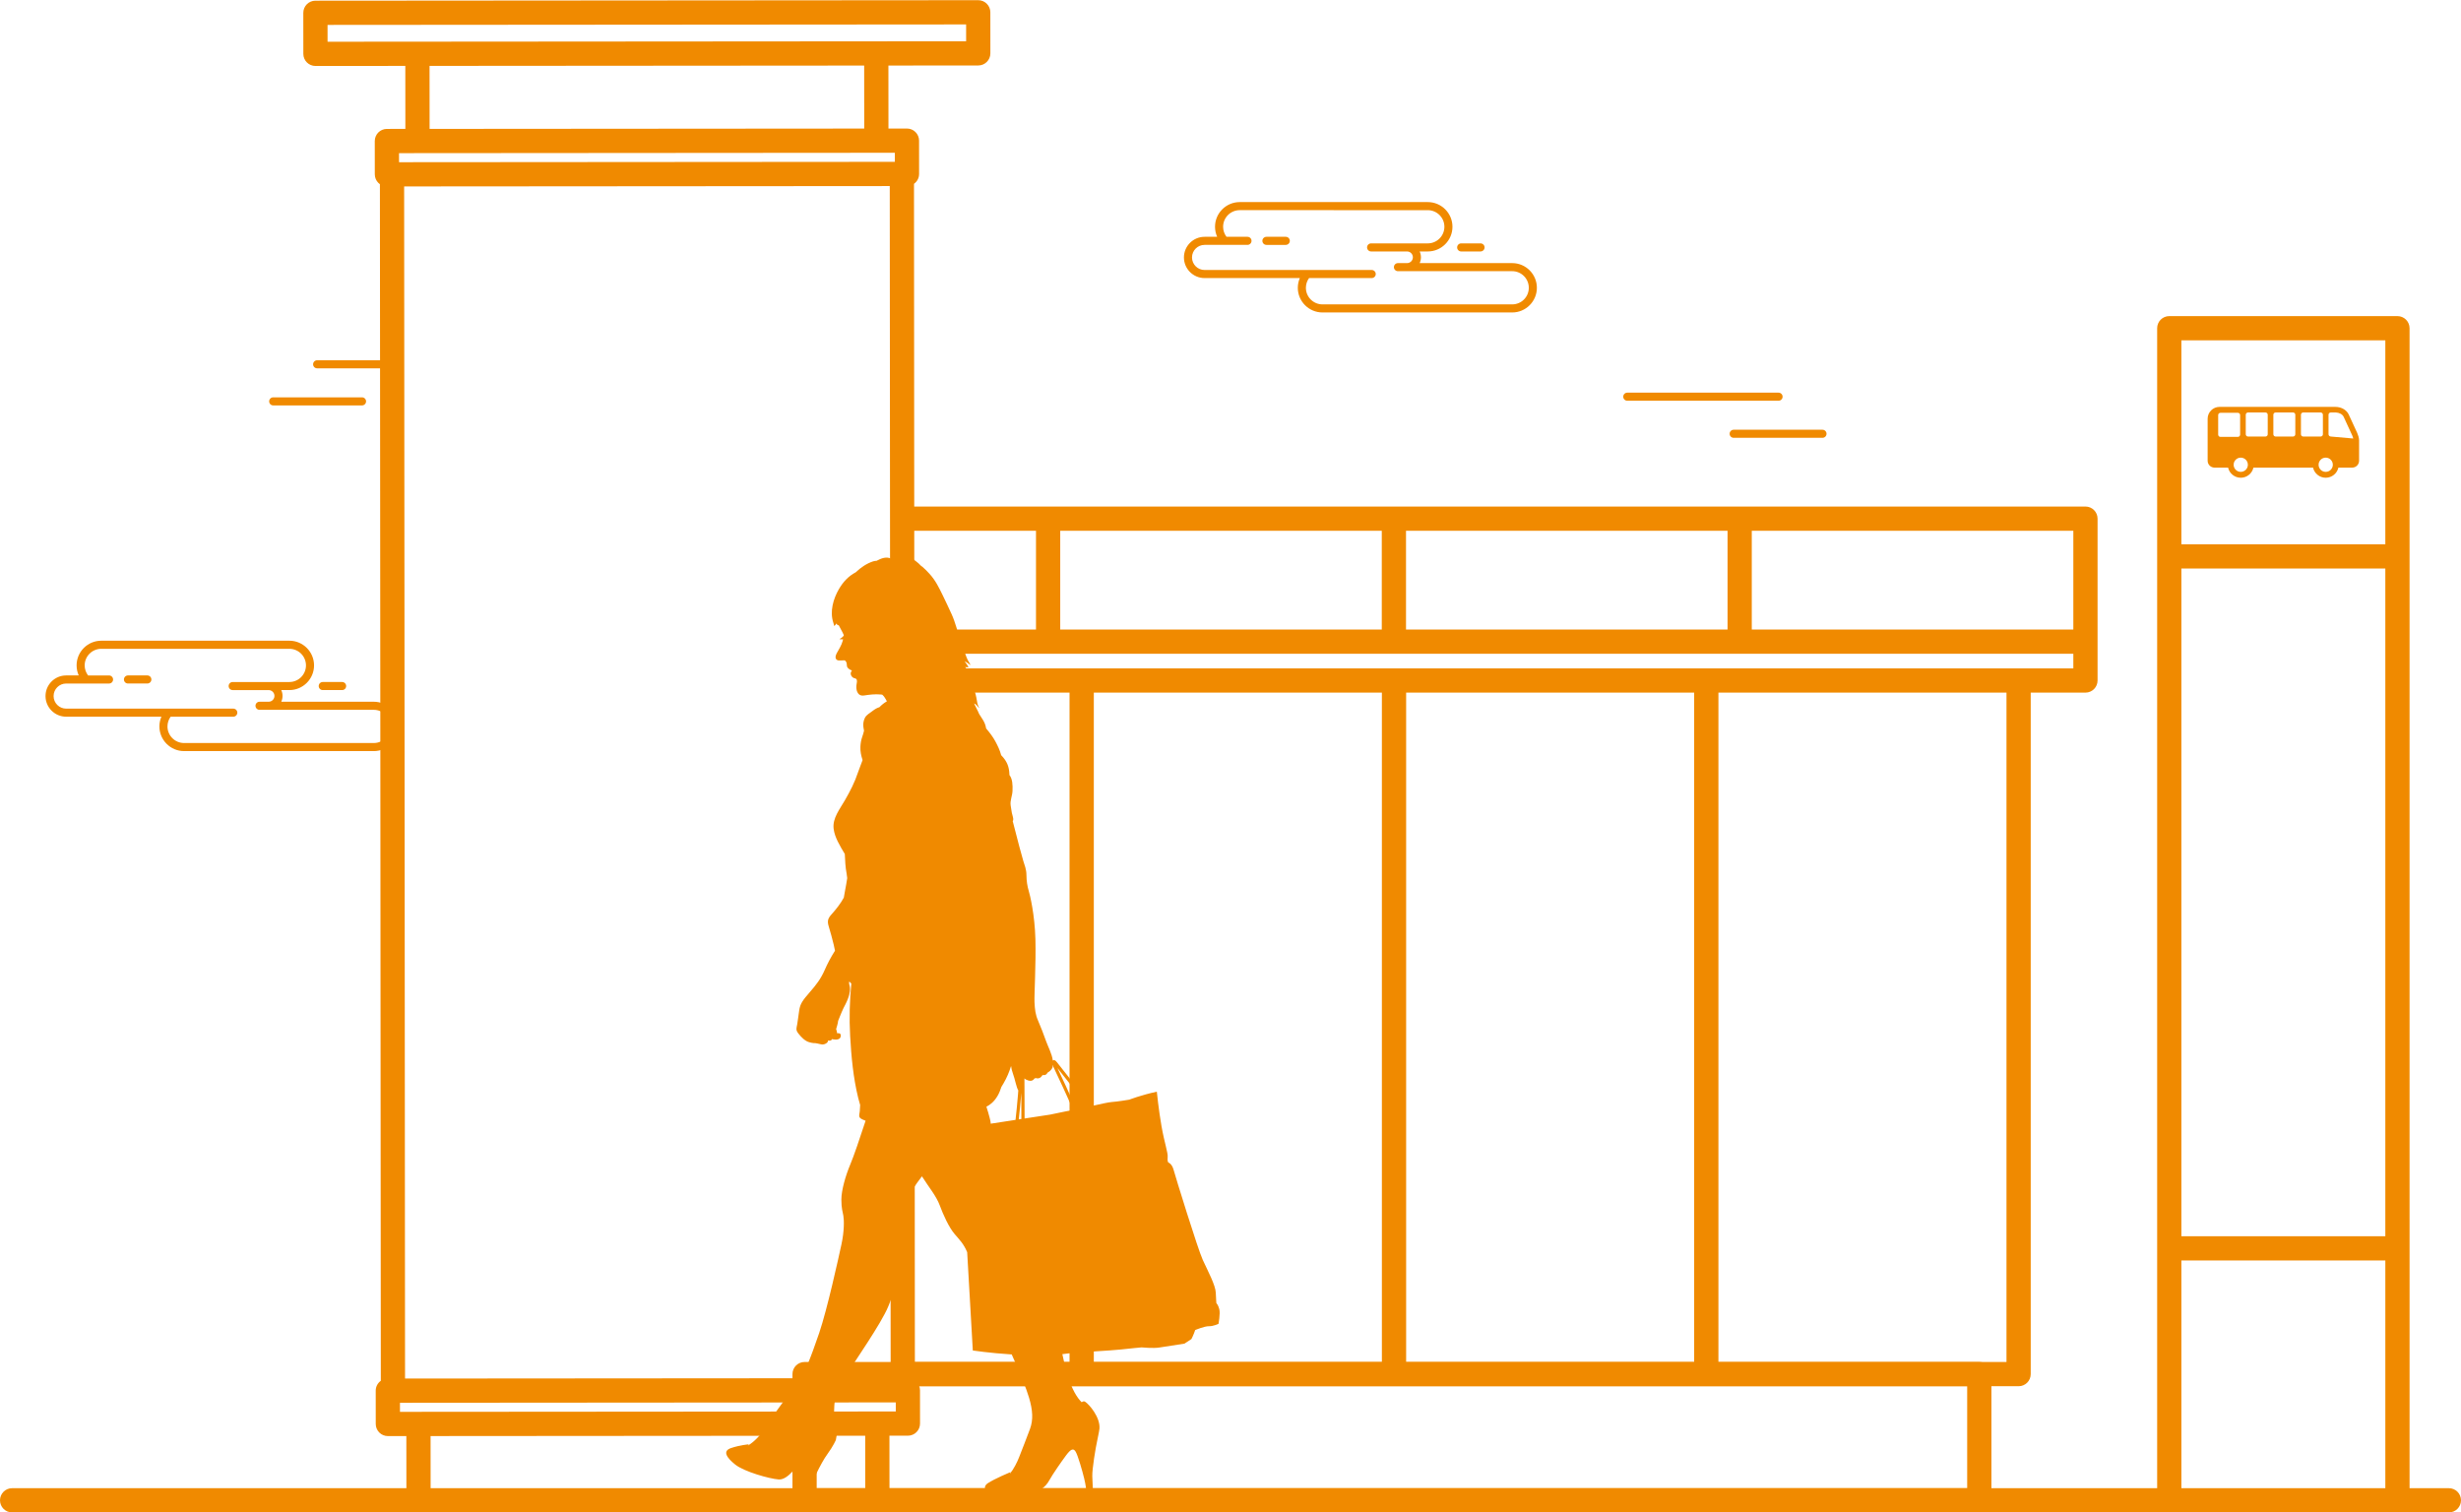 <?xml version="1.0" encoding="utf-8"?>
<!-- Generator: Adobe Illustrator 16.0.3, SVG Export Plug-In . SVG Version: 6.00 Build 0)  -->
<!DOCTYPE svg PUBLIC "-//W3C//DTD SVG 1.1//EN" "http://www.w3.org/Graphics/SVG/1.1/DTD/svg11.dtd">
<svg version="1.1" id="Vrstva_1" xmlns="http://www.w3.org/2000/svg" xmlns:xlink="http://www.w3.org/1999/xlink" x="0px" y="0px"
	 width="585px" height="359.524px" viewBox="118 -144.311 585 359.524" enable-background="new 118 -144.311 585 359.524"
	 xml:space="preserve">
<path fill="#F08A00" d="M588.495,215.213h-279.24c-1.591,0-2.88-1.289-2.88-2.88v-30c0-1.591,1.289-2.88,2.88-2.88h279.24
	c1.591,0,2.88,1.289,2.88,2.88v30C591.375,213.924,590.086,215.213,588.495,215.213z M312.135,209.453h273.48v-24.24h-273.48
	V209.453z"/>
<path fill="#F08A00" d="M206.851,34.236h-45.094c-3.235,0-5.867-2.632-5.867-5.867c0-0.802,0.165-1.587,0.477-2.312h-22.645
	c-2.703,0-4.902-2.2-4.902-4.904c0-2.703,2.199-4.902,4.902-4.902h2.996c-0.334-0.745-0.51-1.556-0.51-2.388
	c0-3.235,2.632-5.866,5.868-5.866h44.708c3.236,0,5.869,2.631,5.869,5.866c0,3.235-2.633,5.867-5.869,5.867h-1.927
	c0.196,0.422,0.305,0.892,0.305,1.387c0,0.494-0.109,0.963-0.305,1.385h21.995c3.234,0,5.865,2.632,5.865,5.867
	S210.085,34.236,206.851,34.236z M158.562,26.058c-0.488,0.671-0.752,1.479-0.752,2.312c0,2.176,1.771,3.947,3.947,3.947h45.094
	c2.176,0,3.945-1.771,3.945-3.947s-1.77-3.947-3.945-3.947h-27.161c-0.53,0-0.96-0.43-0.96-0.96s0.43-0.96,0.96-0.96h2.163
	c0.765,0,1.388-0.621,1.388-1.385c0-0.765-0.623-1.387-1.388-1.387h-8.544c-0.53,0-0.96-0.43-0.96-0.96s0.43-0.96,0.96-0.96h13.474
	c2.178,0,3.949-1.771,3.949-3.947c0-2.176-1.771-3.946-3.949-3.946h-44.708c-2.177,0-3.948,1.771-3.948,3.946
	c0,0.866,0.286,1.7,0.811,2.388h4.983c0.53,0,0.96,0.43,0.96,0.96s-0.43,0.96-0.96,0.96h-10.199c-1.644,0-2.982,1.338-2.982,2.982
	c0,1.646,1.338,2.984,2.982,2.984h39.732c0.53,0,0.96,0.43,0.96,0.96s-0.43,0.96-0.96,0.96H158.562z M199.325,19.73h-4.604
	c-0.53,0-0.96-0.43-0.96-0.96s0.43-0.96,0.96-0.96h4.604c0.53,0,0.96,0.43,0.96,0.96S199.855,19.73,199.325,19.73z M153.025,18.169
	h-4.605c-0.53,0-0.96-0.43-0.96-0.96s0.43-0.96,0.96-0.96h4.605c0.53,0,0.96,0.43,0.96,0.96S153.556,18.169,153.025,18.169z
	 M477.463-70.034h-45.095c-3.235,0-5.867-2.631-5.867-5.864c0-0.801,0.165-1.586,0.478-2.311h-22.641
	c-2.706,0-4.907-2.2-4.907-4.905s2.201-4.905,4.907-4.905h2.994c-0.333-0.745-0.509-1.555-0.509-2.387
	c0-3.235,2.632-5.867,5.867-5.867h44.705c3.235,0,5.867,2.632,5.867,5.867c0,3.236-2.632,5.868-5.867,5.868h-1.929
	c0.195,0.422,0.305,0.892,0.305,1.387c0,0.494-0.108,0.962-0.304,1.383h21.995c3.234,0,5.866,2.632,5.866,5.867
	C483.329-72.665,480.697-70.034,477.463-70.034z M429.175-78.209c-0.488,0.674-0.754,1.479-0.754,2.308
	c0,2.178,1.771,3.947,3.947,3.947h45.095c2.176,0,3.946-1.77,3.946-3.944c0-2.179-1.771-3.95-3.946-3.95h-27.16
	c-0.53,0-0.96-0.43-0.96-0.96s0.43-0.96,0.96-0.96h2.166c0.763,0,1.383-0.621,1.383-1.383c0-0.765-0.62-1.387-1.383-1.387h-8.545
	c-0.53,0-0.96-0.43-0.96-0.96s0.43-0.96,0.96-0.96h13.472c2.177,0,3.947-1.771,3.947-3.948c0-2.176-1.771-3.947-3.947-3.947H412.69
	c-2.177,0-3.947,1.771-3.947,3.947c0,0.867,0.284,1.701,0.809,2.387h4.985c0.53,0,0.96,0.43,0.96,0.96s-0.43,0.96-0.96,0.96h-5.423
	c-0.004,0-0.008,0-0.014,0h-4.763c-1.647,0-2.987,1.338-2.987,2.983c0,1.647,1.34,2.987,2.987,2.987h39.729
	c0.53,0,0.96,0.43,0.96,0.96s-0.43,0.96-0.96,0.96H429.175z M469.937-84.536h-4.603c-0.53,0-0.96-0.43-0.96-0.96
	s0.43-0.96,0.96-0.96h4.603c0.53,0,0.96,0.43,0.96,0.96S470.467-84.536,469.937-84.536z M423.642-86.099h-4.603
	c-0.53,0-0.96-0.43-0.96-0.96s0.43-0.96,0.96-0.96h4.603c0.53,0,0.96,0.43,0.96,0.96S424.172-86.099,423.642-86.099z"/>
<path fill="#F08A00" d="M700.12,215.213H120.88c-1.591,0-2.88-1.289-2.88-2.88s1.289-2.88,2.88-2.88h579.24
	c1.591,0,2.88,1.289,2.88,2.88S701.711,215.213,700.12,215.213z"/>
<path fill="#F08A00" d="M551.221-40.236h-21.115c-0.53,0-0.96-0.43-0.96-0.96s0.43-0.96,0.96-0.96h21.115
	c0.53,0,0.96,0.43,0.96,0.96S551.751-40.236,551.221-40.236z M204.057-47.939h-21.115c-0.53,0-0.96-0.43-0.96-0.96
	s0.43-0.96,0.96-0.96h21.115c0.53,0,0.96,0.43,0.96,0.96S204.587-47.939,204.057-47.939z M540.776-49.051h-35.959
	c-0.53,0-0.96-0.43-0.96-0.96s0.43-0.96,0.96-0.96h35.959c0.53,0,0.96,0.43,0.96,0.96S541.307-49.051,540.776-49.051z M211-56.754
	h-17.614c-0.53,0-0.96-0.43-0.96-0.96s0.43-0.96,0.96-0.96H211c0.53,0,0.96,0.43,0.96,0.96S211.53-56.754,211-56.754z"/>
<path fill="#F08A00" d="M613.728-23.901H332.486v5.76h31.779V5.333h-31.779v5.766h278.361v3.475h-13.009H332.486v5.76h39.754v159.12
	h-39.754v5.76h42.634c0.004,0,0.006,0,0.01,0h222.709c1.591,0,2.88-1.289,2.88-2.88v-162h13.009c1.591,0,2.88-1.289,2.88-2.88
	v-38.475C616.607-22.612,615.318-23.901,613.728-23.901z M446.484,179.453H378.01V20.333h68.475V179.453z M520.719,179.453H452.25
	V20.333h68.469V179.453z M594.959,179.453h-68.475V20.333h68.475V179.453z M446.46,5.333h-76.435v-23.475h76.435V5.333z
	 M528.653,5.333H452.22v-23.475h76.434V5.333z M610.848,5.333h-76.435v-23.475h76.435V5.333z"/>
<path fill="#F08A00" d="M217.484,215.358c-0.763,0-1.495-0.303-2.035-0.842c-0.54-0.54-0.845-1.272-0.845-2.036l-0.012-15.418
	l-4.393,0.003c0,0-0.001,0-0.002,0c-0.763,0-1.495-0.303-2.035-0.842c-0.54-0.54-0.845-1.272-0.845-2.036l-0.006-7.914
	c-0.001-0.969,0.477-1.826,1.21-2.349l-0.214-284.446c-0.131-0.093-0.254-0.196-0.369-0.311c-0.54-0.54-0.845-1.272-0.845-2.036
	l-0.006-7.914c-0.001-1.59,1.287-2.881,2.878-2.882l4.393-0.003l-0.012-14.977l-21.359,0.016c-0.001,0-0.002,0-0.002,0
	c-1.59,0-2.879-1.288-2.88-2.877l-0.007-9.76c0-0.764,0.302-1.497,0.842-2.037s1.272-0.844,2.036-0.845l157.554-0.119
	c0,0,0.001,0,0.002,0c0.763,0,1.495,0.303,2.035,0.842c0.54,0.54,0.845,1.272,0.845,2.036l0.007,9.759
	c0.001,1.59-1.287,2.881-2.878,2.882l-21.359,0.016l0.012,14.978l4.392-0.004c0.001,0,0.002,0,0.003,0
	c0.763,0,1.495,0.303,2.035,0.842c0.54,0.54,0.845,1.272,0.845,2.036l0.006,7.914c0.001,0.969-0.478,1.827-1.211,2.35l0.214,284.444
	c0.131,0.093,0.255,0.197,0.37,0.312c0.54,0.54,0.844,1.272,0.845,2.036l0.006,7.914c0.001,1.591-1.287,2.881-2.878,2.882
	l-4.393,0.004l0.012,15.418c0.001,1.591-1.287,2.881-2.878,2.882l-109.075,0.082C217.485,215.358,217.485,215.358,217.484,215.358z
	 M220.353,197.059l0.01,12.538l103.315-0.078l-0.01-12.538L220.353,197.059z M213.074,189.149l0.002,2.154l117.86-0.089
	l-0.002-2.154L213.074,189.149z M214.068-99.993l0.214,283.382l115.436-0.087l-0.214-283.381L214.068-99.993z M212.851-107.906
	l0.002,2.153l117.86-0.089l-0.002-2.153L212.851-107.906z M220.107-128.648l0.012,14.977l103.315-0.078l-0.012-14.977
	L220.107-128.648z M195.861-138.39l0.003,3.999l151.794-0.114l-0.003-3.999L195.861-138.39z"/>
<path fill="#F08A00" d="M350.828,24.024c0,0-0.003-0.002-0.005-0.002c0.002,0,0.002,0.002,0.005,0.005
	C350.844,24.038,350.844,24.038,350.828,24.024 M373.832,119.413c-0.729-1.714-1.591-3.675-2.435-5.486
	c-0.61-1.304-1.325-2.834-2.041-4.352l7.28,9.219C375.573,119.036,374.574,119.263,373.832,119.413 M373.054,119.56
	c-1.697,0.273-5.14,1.055-5.436,1.089c-0.108,0.014-2.745,0.413-6.065,0.924c-0.01-2.398-0.021-6.018-0.031-8.494
	c0.013-0.229,0.012-0.48-0.005-0.76v-0.275c0.191,0.188,0.397,0.324,0.615,0.374c1.055,0.489,1.572-0.045,1.771-0.353
	c0.099-0.034,0.198-0.068,0.302-0.108c0.903,0.306,1.385-0.351,1.548-0.634c0.063-0.033,0.129-0.065,0.193-0.094
	c0.564,0.125,0.884-0.181,1.064-0.559c0.287-0.171,0.513-0.33,0.635-0.456c0.558-0.58,0.706-0.956,0.518-1.298
	c0.009-0.018,0.019-0.039,0.027-0.061c0.874,1.862,1.795,3.82,2.54,5.428c0.808,1.73,1.636,3.609,2.349,5.273
	C373.07,119.56,373.062,119.56,373.054,119.56 M360.166,121.782c0.2-1.779,0.401-3.782,0.549-5.663
	c0.02-0.212,0.035-0.431,0.055-0.659l0.019,6.226C360.584,121.719,360.375,121.748,360.166,121.782 M359.965,116.102
	c-0.154,1.925-0.366,3.986-0.565,5.798c-1.982,0.304-4.057,0.622-5.896,0.906c-0.005-0.465-0.189-1.11-0.265-1.439
	c-0.208-0.862-0.486-1.715-0.763-2.594c0.461-0.244,0.888-0.524,1.268-0.863c1.151-1.016,1.842-2.384,2.295-3.849
	c0.18-0.294,0.352-0.583,0.514-0.853c0.774-1.316,1.354-2.695,1.784-4.113c0.086,0.636,0.22,1.207,0.445,1.804
	c0.48,1.255,0.818,3.303,1.275,3.999C360.027,115.315,359.993,115.718,359.965,116.102 M407.839,166.904
	c-0.282-1.092-0.692-1.419-0.692-1.419s-0.079-0.669-0.143-2.464c-0.054-1.798-1.881-5.19-3.094-7.831
	c-1.209-2.641-6.548-19.98-6.941-21.437c-0.397-1.461-1.26-1.736-1.26-1.736s-0.256-0.271-0.146-1.259
	c0.113-0.988-0.778-3.444-1.462-7.348c-0.686-3.904-1.115-8.213-1.115-8.213c-3.809,0.82-6.539,1.895-6.539,1.895
	s-2.873,0.486-4.218,0.566c-0.711,0.045-2.746,0.495-4.767,0.952c-2.439-3.093-7.806-9.893-8.201-10.39
	c-0.494-0.63-0.762-0.595-0.901-0.438c-0.035-0.014-0.069-0.024-0.104-0.035c-0.181-1.474-1.173-3.39-1.541-4.421
	c-0.607-1.684-1.363-3.697-1.969-5.057c-0.606-1.361-0.758-2.647-0.837-4.386c-0.075-1.736,0.37-9.146,0.217-14.97
	c-0.158-5.818-1.292-10.503-1.596-11.488c-0.304-0.981-0.532-2.341-0.533-3.706c-0.001-1.354-0.454-2.414-0.757-3.398
	c-0.258-0.845-1.418-5.103-2.509-9.447c0.056-0.078,0.101-0.167,0.122-0.276c0.081-0.426-0.252-1.228-0.33-1.691
	c-0.096-0.592-0.192-1.178-0.278-1.744c-0.179-1.178,0.387-2.246,0.438-3.455c0.067-1.425-0.016-2.899-0.731-3.791
	c-0.002-0.059-0.002-0.117-0.004-0.178c-0.075-1.797-0.547-2.996-1.771-4.334c-0.062-0.066-0.12-0.13-0.187-0.193
	c-0.292-1.157-0.824-2.259-1.407-3.334c-0.565-1.042-1.339-2.069-2.18-3.037c-0.01-0.059-0.013-0.114-0.022-0.172
	c-0.137-0.72-0.383-1.297-0.767-1.914c-0.287-0.46-0.572-0.911-0.867-1.361c-0.175-0.438-0.384-0.859-0.607-1.272
	c-0.215-0.402-0.402-0.807-0.591-1.217c0.178,0.079,0.336,0.169,0.473,0.293c0.285,0.252,0.468,0.626,0.802,0.823
	c-0.351-0.437-0.513-1.205-0.599-1.75c-0.165-1.059-0.402-2.025-0.783-3.025c-0.396-1.032-1.049-2.029-1.513-3.015
	c0.413,0.094,0.689,0.736,0.962,1.03c-0.395-1.025-0.738-2.146-1.453-3.006c0.266,0.031,0.529,0.06,0.789,0.068
	c-0.191-0.479-0.609-0.981-0.928-1.45c0.157,0.079,0.31,0.164,0.462,0.246c0.338,0.195,0.61,0.462,0.932,0.666
	c-0.119-0.407-0.463-0.81-0.652-1.199c-0.252-0.515-0.435-1.048-0.623-1.585c-0.351-1.016-0.716-2.011-1.074-3.02
	c-0.74-2.098-1.216-4.301-2.144-6.324c-0.687-1.483-1.376-2.983-2.098-4.455c-0.899-1.837-1.732-3.575-3.14-5.102
	c-0.538-0.577-1.065-1.158-1.67-1.661c-0.082-0.068-0.215-0.167-0.36-0.257c-0.371-0.41-0.783-0.78-1.217-1.097
	c-0.674-0.493-1.36-1.088-2.222-1.124c-1.313-0.052-2.697-0.379-3.641,0.535c-0.013-0.006-0.024-0.014-0.035-0.016
	c-1.178-0.55-2.342-0.062-3.446,0.519c-0.268,0.004-0.551,0.043-0.845,0.139c-1.525,0.501-2.926,1.463-4.098,2.584
	c-1.754,0.93-3.001,2.281-4,3.988c-1.355,2.316-2.219,5.355-1.341,7.983c0.09,0.269,0.141,0.552,0.233,0.818
	c0.201-0.15,0.353-0.407,0.503-0.625c0.079,0.173,0.175,0.323,0.311,0.387c0.063,0.034,0.152,0.05,0.25,0.058
	c0.352,0.744,0.827,1.45,1.135,2.197c0.021,0.042,0.035,0.089,0.049,0.132c-0.008,0.059-0.014,0.116-0.024,0.172
	c-0.28,0.328-0.618,0.596-0.997,0.763c0.23,0.093,0.546,0.086,0.859,0.06c-0.024,0.122-0.058,0.251-0.086,0.374
	c-0.29,1.111-0.928,2.001-1.451,3.002c-0.264,0.517-0.455,1.28,0.186,1.578c0.268,0.13,0.614,0.06,0.928,0.077
	c0.275,0.017,0.629-0.081,0.884,0.009c0.002,0,0.008,0.003,0.013,0.005c0.177,0.159,0.316,0.363,0.377,0.646
	c0.116,0.571-0.063,0.803,0.393,1.236c0.211,0.203,0.533,0.37,0.869,0.497c-0.106,0.141-0.195,0.286-0.249,0.435
	c-0.207,0.599,0.306,1.295,0.856,1.392c0.686,0.126,0.641,0.648,0.504,1.358c-0.248,1.233,0.092,3.015,1.781,2.746
	c1.241-0.193,2.602-0.359,3.883-0.238c0.144,0.013,0.278,0.029,0.413,0.04c0.188,0.164,0.357,0.342,0.5,0.544
	c0.24,0.335,0.433,0.685,0.612,1.047c-0.648,0.369-1.234,0.838-1.767,1.388c-0.576,0.179-1.133,0.491-1.619,0.887
	c-0.661,0.542-1.459,0.885-1.853,1.684c-0.328,0.67-0.449,1.449-0.335,2.208c0.046,0.272,0.094,0.548,0.142,0.823
	c-0.113,0.481-0.243,0.958-0.426,1.457c-0.279,0.772-0.397,1.579-0.434,2.382c-0.053,1.057,0.178,2.112,0.513,3.128
	c0,0.005-0.002,0.014-0.002,0.022c-0.561,1.468-0.948,2.52-1.015,2.721c-0.88,2.654-1.906,4.581-3.152,6.765
	c-1.252,2.18-3.011,4.329-2.71,6.813c0.256,2.114,1.539,4.117,2.66,6.018c0.072,1.564,0.132,3.134,0.427,4.651
	c0.066,0.352,0.115,0.708,0.145,1.071c-0.153,0.994-0.316,1.986-0.512,2.968c-0.108,0.548-0.211,1.112-0.301,1.681
	c-0.776,1.419-1.77,2.689-2.924,3.978c-0.881,0.977-1.043,1.619-0.657,2.865c0.435,1.404,0.818,2.877,1.18,4.333
	c0.118,0.481,0.213,0.958,0.308,1.431c-1.114,1.775-1.748,3.01-2.46,4.62c-0.953,2.142-1.956,3.435-3.574,5.296
	c-1.623,1.863-2.24,2.674-2.479,4.296c-0.24,1.622-0.335,2.528-0.478,3.338c-0.139,0.813-0.425,1.245,0.291,2.146
	c0.715,0.909,1.576,1.769,2.531,2.05c0.954,0.286,1.524,0.235,1.524,0.235s0.62,0.094,1.386,0.287
	c0.763,0.185,1.762-0.481,1.569-0.909c0,0,0.863,0.189,0.957-0.335c0,0,0.668,0.143,1.147,0.098
	c0.476-0.048,0.905-0.241,0.954-0.858c0.045-0.619-0.384-0.717-0.86-0.619c0,0-0.049-0.527-0.241-1.003c0,0,0.475-1.48,0.474-1.955
	c0,0,0.861-2.198,1.287-3.058c0.432-0.859,2.053-3.578,1.381-5.533c-0.09-0.269-0.083-0.533-0.014-0.786
	c0.158,0.169,0.318,0.333,0.481,0.497c-0.396,4.112-0.512,8.219-0.278,12.434c0.276,4.935,0.743,10.006,1.92,14.773
	c0.135,0.545,0.288,1.111,0.462,1.672c-0.035,0.485-0.063,0.978-0.09,1.48c-0.022,0.492-0.314,1.074,0.018,1.527
	c0.223,0.299,0.9,0.547,1.361,0.737c-1.342,4.093-2.784,8.375-3.644,10.406c-1.114,2.653-2.112,6.124-2.11,8.306
	c0.002,2.181,0.296,2.827,0.474,3.883c0.176,1.064,0.238,3.595-0.466,6.832c-0.704,3.244-3.349,15.317-5.283,21.03
	c-1.939,5.712-3.939,10.838-5.35,12.428c-1.415,1.592-2.06,2.299-3.354,4.129c-1.295,1.822-3.119,4.24-4.294,6.184
	c-0.92,1.514-2.44,3.131-3.96,4.027c0.098-0.178,0.252-0.315,0.252-0.315s-2.121,0.18-4.239,0.891
	c-2.119,0.702-1.059,2.296,1.003,3.94c2.063,1.647,8.01,3.352,10.308,3.529c2.298,0.172,4.593-3.66,5.59-4.541
	c1.002-0.883,0.888,0.941,0.768,2.823c-0.113,1.887-0.465,4.773-0.465,4.773c0.648,0.469,1.236,0.29,1.236,0.29
	c0.411-2.058,2.938-7.304,4.414-9.303c1.467-2.008,2.053-3.423,2.053-3.423c0.776-3.8,0.381-5.444-0.443-6.166
	c0.038-0.908,0.06-1.644,0.084-2.075c0.06-1.059,0.528-3.354,2.704-6.951c2.174-3.594,8.354-12.313,10.116-16.554
	c1.762-4.241,3.291-9.603,3.64-14.432c0.351-4.83-0.008-9.834,2.346-13.666c0.451-0.735,1.166-1.724,2.017-2.836
	c0.015,0.019,0.027,0.048,0.043,0.071c1.596,2.529,3.36,4.587,4.186,6.826c0.83,2.239,2.185,5.24,3.542,6.83
	c1.152,1.352,2.132,2.283,2.983,4.307l1.339,23.373c0,0,4.05,0.609,9.247,0.936c2.06,4.571,3.481,8.119,4.124,10.297
	c0.889,3.001,1.004,5.238,0.241,7.357c-0.766,2.12-1.882,4.887-2.585,6.717c-0.518,1.332-1.283,2.854-2.258,4.041
	c0.04-0.233,0.198-0.45,0.198-0.45s-3.826,1.596-5.416,2.657c-1.587,1.063-0.053,2.711,1.238,2.71
	c1.297-0.001,5.123-0.065,8.01-0.242c2.886-0.18,4.476-1.536,5.356-3.128c0.882-1.588,2.823-4.356,3.997-5.951
	c1.18-1.59,1.77-1.769,2.297-0.884c0.533,0.882,1.598,4.595,2.007,6.3c0.418,1.707,0.476,2.649,0.476,2.649
	c1.239,0.116,1.591-0.179,1.591-0.179s-0.06-1.234-0.124-2.944c-0.057-1.707,0.821-6.948,1.174-8.479
	c0.352-1.532,0.53-2.829,0.53-2.829c0.233-2.708-2.479-5.825-3.425-6.414c-0.233-0.146-0.503-0.082-0.802,0.135
	c-1.047-1.055-2.401-2.96-3.614-7.375c-0.37-1.331-0.695-2.696-0.981-4.057c0.502-0.052,0.997-0.112,1.483-0.182
	c1.697-0.242,10.366-0.685,12.295-0.915c1.931-0.224,5.052-0.512,5.052-0.512s2.811,0.271,4.214,0.032
	c1.397-0.237,5.983-0.927,5.983-0.927l1.655-1.089c0,0,0.556-1.072,0.895-2.14c0,0,2.221-0.938,3.274-0.91
	c1.057,0.022,2.266-0.566,2.266-0.566S408.114,168.002,407.839,166.904"/>
<path fill="#F08A00" d="M687.894,215.213c-1.591,0-2.88-1.289-2.88-2.88v-57.01h-48.48v57.01c0,1.591-1.289,2.88-2.88,2.88
	s-2.88-1.289-2.88-2.88v-278.62c0-1.591,1.289-2.88,2.88-2.88h54.239c1.591,0,2.88,1.289,2.88,2.88v211.796
	c0.001,0.024,0.001,0.049,0.001,0.074v66.75C690.773,213.924,689.484,215.213,687.894,215.213z M636.533,149.563h48.479V-9.167
	h-48.479V149.563z M636.533-14.927h48.479v-48.48h-48.479V-14.927z"/>
<path fill="#F08A00" d="M677.386-40.071l-5.342-0.469c-0.293-0.025-0.534-0.24-0.534-0.533v-4.653c0-0.294,0.24-0.534,0.534-0.534
	h1.224c0.722,0.04,1.527,0.359,1.844,1.045l2.021,4.389C677.211-40.656,677.319-40.348,677.386-40.071 M670.841-35.525
	c0.935,0,1.691,0.757,1.691,1.692c0,0.934-0.757,1.691-1.691,1.691s-1.691-0.758-1.691-1.691
	C669.149-34.769,669.906-35.525,670.841-35.525 M670.172-41.073c0,0.293-0.238,0.533-0.533,0.533h-4.153
	c-0.293,0-0.533-0.24-0.533-0.533v-4.653c0-0.294,0.24-0.534,0.533-0.534h4.153c0.295,0,0.533,0.24,0.533,0.534V-41.073z
	 M663.614-41.073c0,0.293-0.24,0.533-0.533,0.533h-4.154c-0.294,0-0.532-0.24-0.532-0.533v-4.653c0-0.294,0.238-0.534,0.532-0.534
	h4.154c0.293,0,0.533,0.24,0.533,0.534V-41.073z M657.057-41.073c0,0.293-0.24,0.533-0.533,0.533h-4.155
	c-0.293,0-0.533-0.24-0.533-0.533v-4.653c0-0.294,0.24-0.534,0.533-0.534h4.155c0.293,0,0.533,0.24,0.533,0.534V-41.073z
	 M650.646-35.525c0.934,0,1.691,0.757,1.691,1.692c0,0.934-0.758,1.691-1.691,1.691c-0.935,0-1.692-0.758-1.692-1.691
	C648.954-34.769,649.712-35.525,650.646-35.525 M650.497-40.993c0,0.293-0.24,0.533-0.533,0.533h-4.153
	c-0.293,0-0.533-0.24-0.533-0.533v-4.654c0-0.293,0.24-0.533,0.533-0.533h4.153c0.293,0,0.533,0.24,0.533,0.533V-40.993z
	 M678.773-34.786v-4.876c0-0.535-0.264-1.338-0.438-1.718l-2.021-4.388c-0.442-0.959-1.575-1.819-3.199-1.819h-27.525
	c-1.549,0-2.815,1.267-2.815,2.815v9.986c0,0.899,0.734,1.634,1.634,1.634h3.228c0.311,1.377,1.541,2.406,3.012,2.406
	s2.701-1.029,3.012-2.406h14.171c0.312,1.377,1.541,2.406,3.012,2.406s2.701-1.029,3.012-2.406h3.286
	C678.038-33.152,678.773-33.887,678.773-34.786"/>
</svg>
